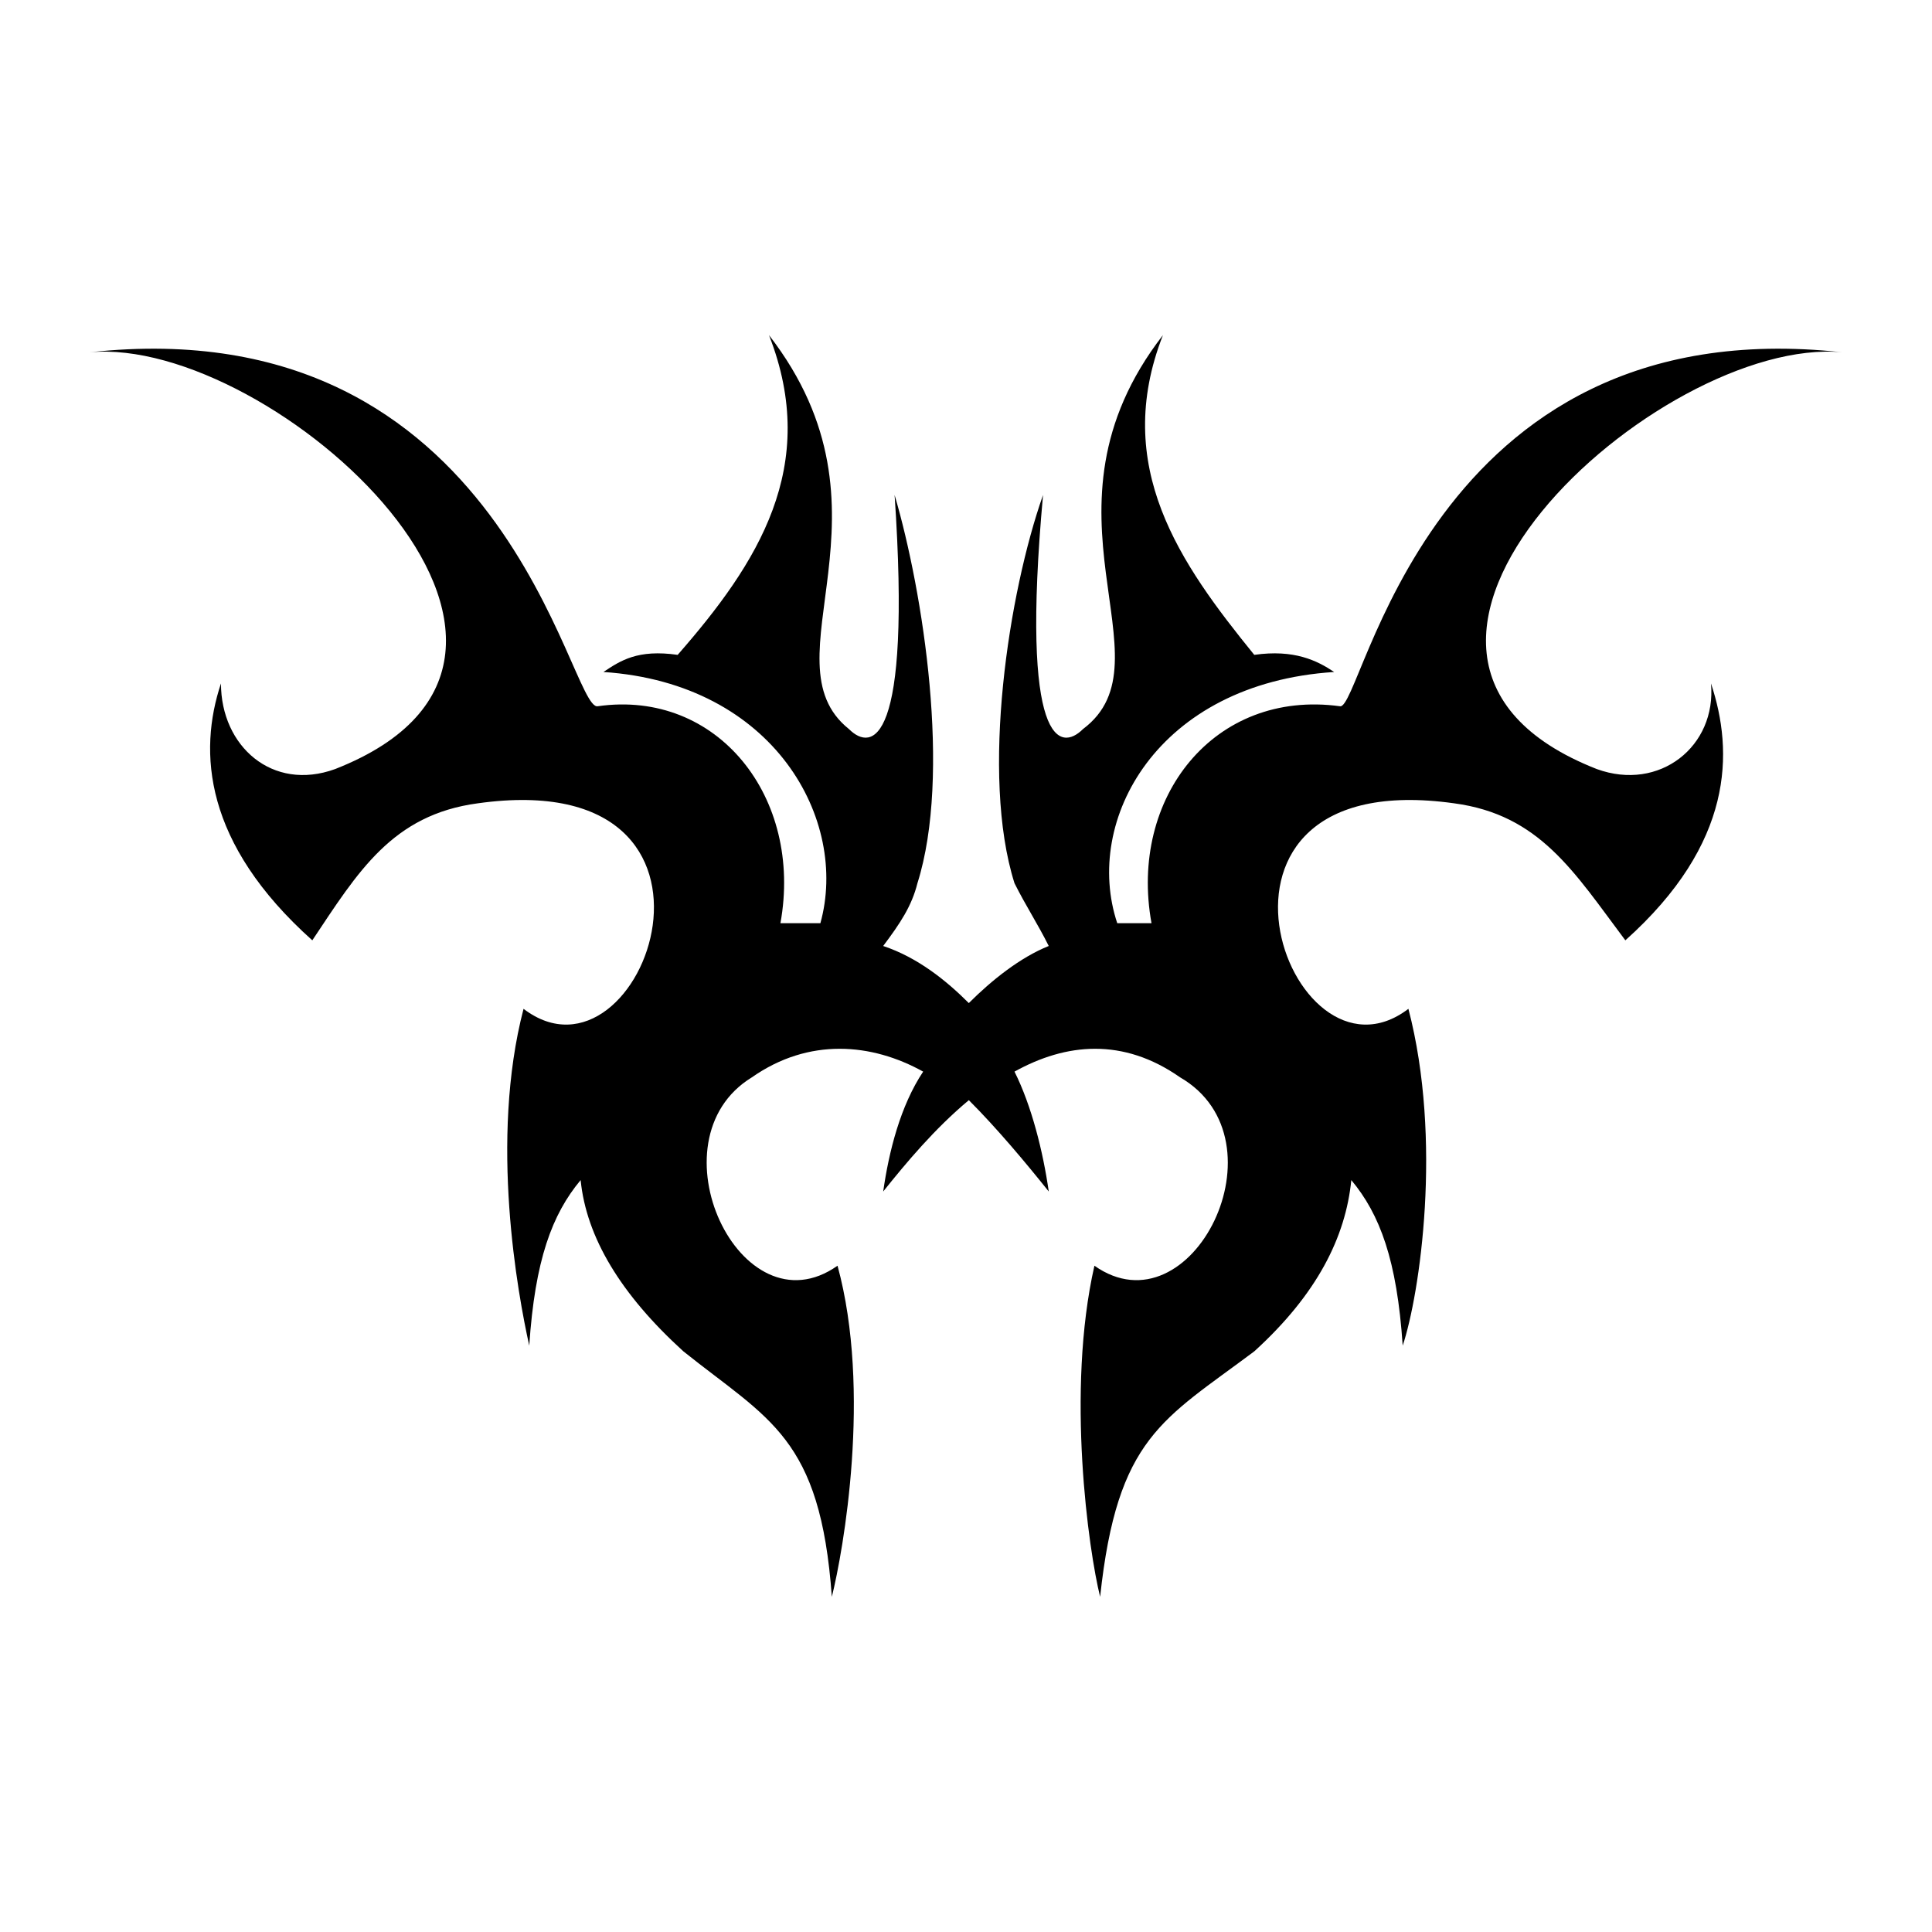 <?xml version="1.0" encoding="UTF-8"?>
<!-- Uploaded to: ICON Repo, www.iconrepo.com, Generator: ICON Repo Mixer Tools -->
<svg fill="#000000" width="800px" height="800px" version="1.1" viewBox="144 144 512 512" xmlns="http://www.w3.org/2000/svg">
 <path d="m167.76 237.36c48.414-4.539 142.21 80.188 65.055 110.45-16.641 6.051-30.258-6.051-30.258-22.695-6.051 18.156-4.539 42.363 24.207 68.082 12.105-18.156 21.18-33.285 43.875-36.312 75.648-10.59 43.875 78.672 12.105 54.465-9.078 34.797-1.512 75.648 1.512 89.262 1.512-22.695 6.051-34.797 13.617-43.875 1.512 15.129 10.59 30.258 27.234 45.387 22.695 18.156 36.312 22.695 39.336 65.055 3.027-12.105 10.59-54.465 1.512-87.75-25.719 18.156-49.926-33.285-22.695-49.926 15.129-10.59 31.773-9.078 45.387-1.512-6.051 9.078-9.078 21.18-10.59 31.773 6.051-7.566 13.617-16.641 22.695-24.207 7.566 7.566 15.129 16.641 21.18 24.207-1.512-10.59-4.539-22.695-9.078-31.773 13.617-7.566 28.746-9.078 43.875 1.512 28.746 16.641 3.027 68.082-22.695 49.926-7.566 33.285-1.512 75.648 1.512 87.75 4.539-42.363 16.641-46.902 40.848-65.055 16.641-15.129 24.207-30.258 25.719-45.387 7.566 9.078 12.105 21.18 13.617 43.875 4.539-13.617 10.59-54.465 1.512-89.262-31.773 24.207-63.543-65.055 12.105-54.465 22.695 3.027 31.773 18.156 45.387 36.312 28.746-25.719 28.746-49.926 22.695-68.082 1.512 16.641-13.617 28.746-30.258 22.695-77.16-30.258 16.641-114.98 65.055-110.45-110.45-12.105-127.09 95.316-133.14 93.801-33.285-4.539-55.98 24.207-49.926 57.492h-9.078c-9.078-27.234 10.59-63.543 57.492-66.57-4.539-3.027-10.59-6.051-21.18-4.539-19.668-24.207-37.824-49.926-24.207-84.727-36.312 46.902 3.027 86.238-21.18 104.39-6.051 6.051-16.641 4.539-10.59-62.031-9.078 25.719-16.641 74.133-7.566 102.88 3.027 6.051 6.051 10.59 9.078 16.641-7.566 3.027-15.129 9.078-21.18 15.129-6.051-6.051-13.617-12.105-22.695-15.129 4.539-6.051 7.566-10.59 9.078-16.641 9.078-28.746 1.512-77.16-6.051-102.88 4.539 66.57-6.051 68.082-12.105 62.031-22.695-18.156 15.129-57.492-21.18-104.39 13.617 34.797-3.027 60.52-24.207 84.727-10.59-1.512-15.129 1.512-19.668 4.539 45.387 3.027 65.055 39.336 57.492 66.57h-10.59c6.051-33.285-16.641-62.031-48.414-57.492-7.566 1.512-24.207-105.91-134.65-93.801z" fill-rule="evenodd"/>
</svg>